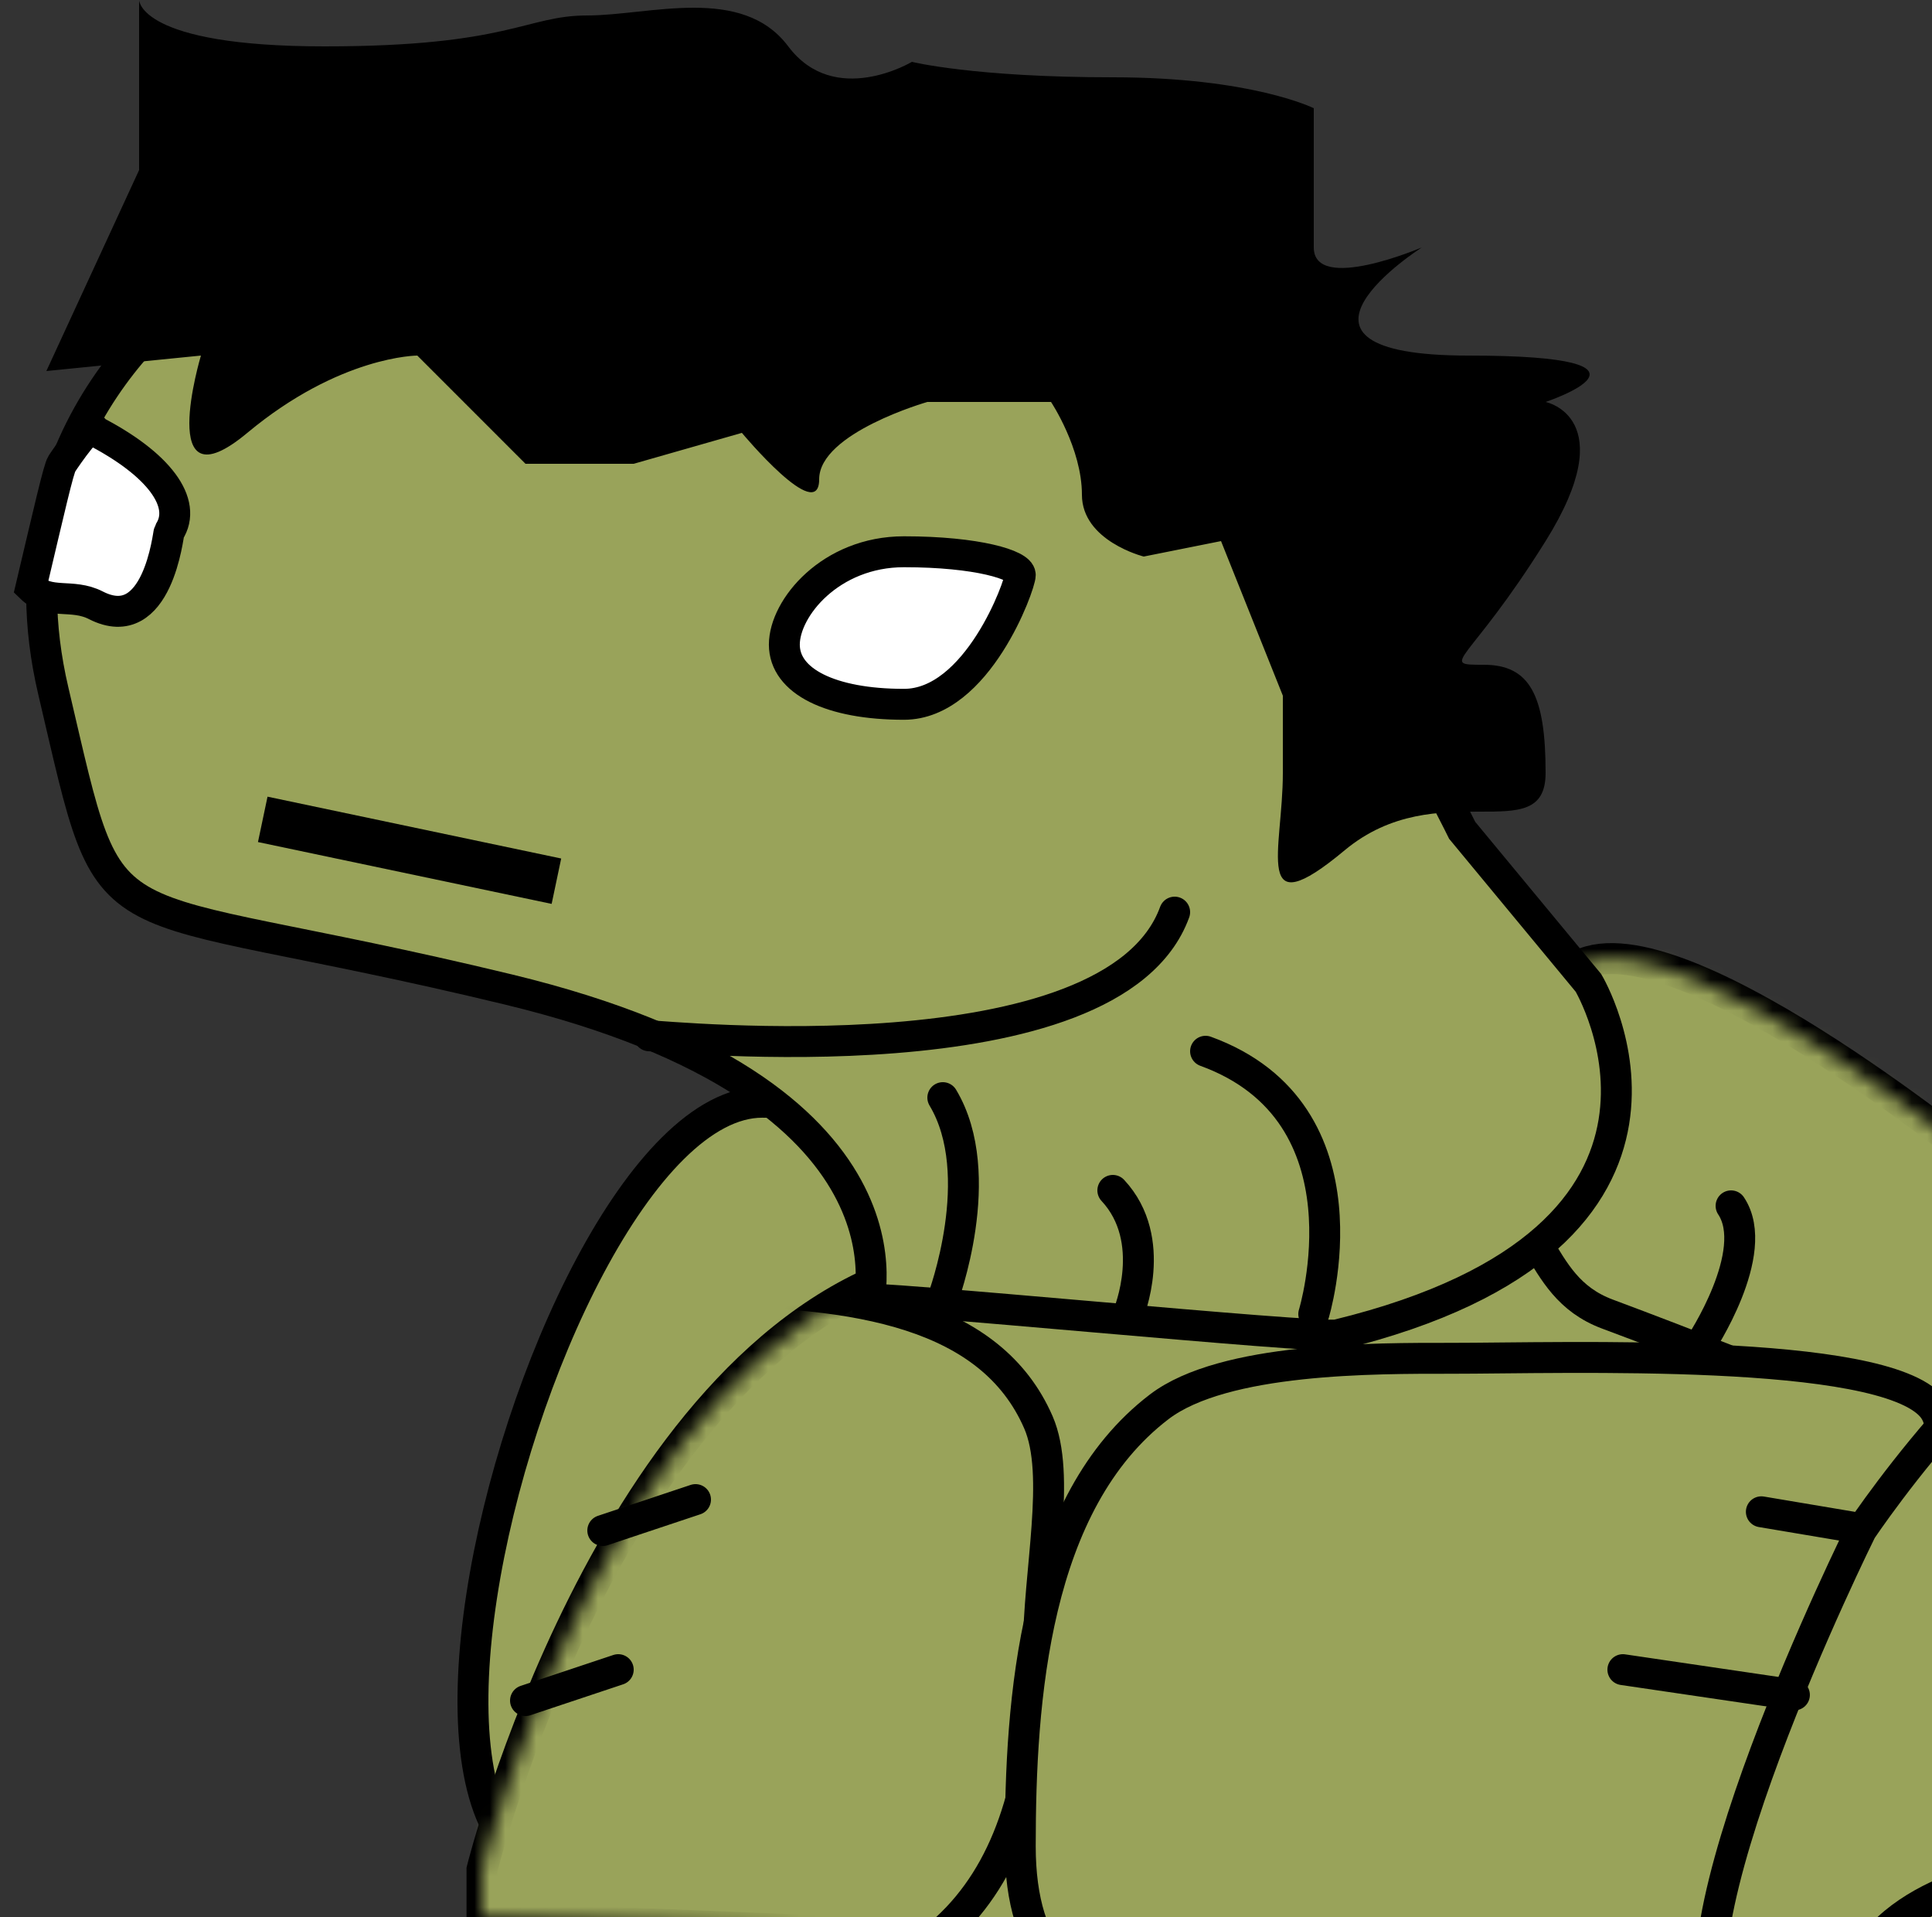 <?xml version="1.0" encoding="UTF-8" standalone="no"?>
<svg width="125px" height="124px" viewBox="0 0 125 124" version="1.1" xmlns="http://www.w3.org/2000/svg" xmlns:xlink="http://www.w3.org/1999/xlink" xmlns:sketch="http://www.bohemiancoding.com/sketch/ns">
    <rect x="0" y="0" width="125" height="124" fill="#333333" stroke="none"/>
    <!-- Generator: Sketch 3.3.1 (12002) - http://www.bohemiancoding.com/sketch -->
    <title>helk</title>
    <desc>Created with Sketch.</desc>
    <defs>
        <path id="path-1" d="M1,59.067 C1,59.067 9.186,26.182 28.918,20.108 C48.649,14.034 65.483,2.983 72.368,0.419 C79.253,-2.145 98.816,14.034 98.816,14.034 L98.816,66.139 L1,62.139 L1,59.067 Z"></path>
        <path id="path-3" d="M53.53,78.241 C53.53,78.241 57.83,64.297 30.312,57.647 C2.795,50.997 4.945,55.716 0.86,38.34 C-3.225,20.964 10.534,12.168 10.534,12.168 L26.443,2.3 C26.443,2.3 36.762,-1.132 53.315,0.584 C69.869,2.3 92.012,47.35 92.012,47.35 L100.181,57.218 C100.181,57.218 109.975,73.636 83.941,79.98 C82.701,80.282 53.816,77.387 52.409,77.64"></path>
    </defs>
    <g id="Page-1" stroke="none" stroke-width="1" fill="none" fill-rule="evenodd" sketch:type="MSPage">
        <g id="emoji" sketch:type="MSArtboardGroup" transform="translate(-3, -4)">
            <g id="helk" sketch:type="MSLayerGroup" transform="translate(5, -3)">
                <g id="Body" transform="translate(28.184, 68.861)">
                    <path d="M43.879,44.908 C25.791,81.02 52.128,27.718 19.131,53.776 C-13.865,79.835 3.726,9.437 19.131,9.437 C60.377,9.437 43.879,44.908 43.879,44.908 Z" id="Path-201" stroke="#000000" stroke-width="2" fill="#99A35A" sketch:type="MSShapeGroup"></path>
                    <mask id="mask-2" sketch:name="Mask" fill="white">
                        <use xlink:href="#path-1"></use>
                    </mask>
                    <use id="Mask" stroke="#000000" stroke-width="2" fill="#99A35A" sketch:type="MSShapeGroup" xlink:href="#path-1"></use>
                    <path d="M66.117,-5.424 C66.117,-5.424 78.341,-14.314 101.678,10.134 C125.015,34.582 113.902,40.139 113.902,40.139 C113.902,40.139 95.926,31.391 73.816,23.139 C68.776,21.258 70.083,15.817 63.894,14.579 C30.556,7.911 66.117,-5.424 66.117,-5.424 Z" id="Path-29" stroke="#000000" stroke-width="2" fill="#99A35A" sketch:type="MSShapeGroup" mask="url(#mask-2)"></path>
                    <path d="M14.922,67.806 C30.441,67.806 37,60.41 37,44.891 C37,39.82 38.484,33.548 37,30.139 C33.942,23.114 25.37,21.643 14.922,21.643 C-0.596,21.643 -15.184,40.245 -15.184,55.763 C-15.184,71.282 -0.596,67.806 14.922,67.806 Z" id="Oval-78-Copy" stroke="#000000" stroke-width="2" fill="#99A35A" sketch:type="MSShapeGroup" mask="url(#mask-2)"></path>
                </g>
                <g id="Face" transform="translate(0.591, 13.36)">
                    <mask id="mask-4" sketch:name="Mask" fill="white">
                        <use xlink:href="#path-3"></use>
                    </mask>
                    <use id="Mask" stroke="#000000" stroke-width="2" fill="#99A35A" sketch:type="MSShapeGroup" xlink:href="#path-3"></use>
                    <path d="M14.409,46.64 L33.409,50.64" id="Path-55" stroke="#000000" stroke-width="3" sketch:type="MSShapeGroup" mask="url(#mask-4)"></path>
                </g>
                <path d="M56.486,52.558 C61.236,52.558 64.011,44.835 64.011,44.191 C64.011,43.548 61.236,42.69 56.486,42.69 C51.737,42.69 48.747,46.327 48.747,48.696 C48.747,51.066 51.737,52.558 56.486,52.558 Z" id="Oval-5" stroke="#000000" stroke-width="2" fill="#FFFFFF" sketch:type="MSShapeGroup"></path>
                <path d="M2,37 C1.79,37.322 1.182,40 -2.66453526e-15,45 C1.182,46.152 2.657,45.361 4.2,46.152 C8.219,48.21 8.884,41.497 8.942,41.409 C10.16,39.537 8.27,36.998 4.051,34.836 C4.051,34 2.331,36.492 2,37 Z" id="Oval-5-Copy" stroke="#000000" stroke-width="2" fill="#FFFFFF" sketch:type="MSShapeGroup"></path>
                <path d="M91.853,137.554 C106.205,137.554 115,133.352 115,119 C115,112.11 126.041,101.576 123,98 C119.706,94.127 99.316,94.861 91.853,94.861 C86.967,94.861 77.188,94.803 73,98 C64.887,104.193 64.011,116.951 64.011,126.417 C64.011,140.769 77.501,137.554 91.853,137.554 Z" id="Oval-78" stroke="#000000" stroke-width="2" fill="#99A35A" sketch:type="MSShapeGroup"></path>
                <path d="M109.759,138.437 C104.76,133.501 118.422,105.987 118.422,105.987 C118.422,105.987 129.559,89.298 138.222,89.298 C146.885,89.298 145.647,132.874 145.647,132.874 C145.647,132.874 113.836,142.463 109.759,138.437 Z" id="Path-41" stroke="#000000" stroke-width="2" fill="#99A35A" sketch:type="MSShapeGroup"></path>
                <path d="M7,18 L1,31 L11,30 C11,30 8,40 14,35 C20,30 25,30 25,30 L32,37 L39,37 L46,35 C46,35 51,41 51,38 C51,35 58,33 58,33 L66,33 C66,33 68,36 68,39 C68,42 72,43 72,43 L77,42 L81,52 C81,52 81,52 81,57 C81,62 79,67 85,62 C91,57 98,62 98,57 C98,52 97,50 94,50 C91,50 93,50 98,42 C103,34 98,33 98,33 C98,33 107,30 93,30 C79,30 90,23 90,23 C90,23 83,26 83,23 L83,14 C83,14 79,12 70,12 C61,12 57,11 57,11 C57,11 52,14 49,10 C46,6 40,8 36,8 C32,8 31,10 19,10 C7,10 7,7 7,7 L7,18 Z" id="Path-221" fill="#000000" sketch:type="MSShapeGroup"></path>
                <path d="M37,106 L43,104" id="Path-222" stroke="#000000" stroke-width="2" stroke-linecap="round" sketch:type="MSShapeGroup"></path>
                <path d="M32,117 L38,115" id="Path-222-Copy" stroke="#000000" stroke-width="2" stroke-linecap="round" sketch:type="MSShapeGroup"></path>
                <path d="M103,115 L114.098,116.634 M111.959,104.789 L118.433,105.878" id="Path-222-Copy-2" stroke="#000000" stroke-width="2" stroke-linecap="round" sketch:type="MSShapeGroup"></path>
                <path d="M40,74 C41,74 70,77 74,66" id="Path-226" stroke="#000000" stroke-width="2" stroke-linecap="round" sketch:type="MSShapeGroup"></path>
                <path d="M59,91 C59,91 62,83 59,78" id="Path-227" stroke="#000000" stroke-width="2" stroke-linecap="round" sketch:type="MSShapeGroup"></path>
                <path d="M71,92 C71,92 73,87.221 70,84" id="Path-227-Copy" stroke="#000000" stroke-width="2" stroke-linecap="round" sketch:type="MSShapeGroup"></path>
                <path d="M83,92 C83,92 87,79 76,75" id="Path-227-Copy-2" stroke="#000000" stroke-width="2" stroke-linecap="round" sketch:type="MSShapeGroup"></path>
                <path d="M108,94 C108,94 112,88 110,85" id="Path-230" stroke="#000000" stroke-width="2" stroke-linecap="round" sketch:type="MSShapeGroup"></path>
                <path d="M129,128 C129,128 120,129 118,135" id="Path-231" stroke="#000000" stroke-width="2" stroke-linecap="round" sketch:type="MSShapeGroup"></path>
            </g>
        </g>
    </g>
</svg>